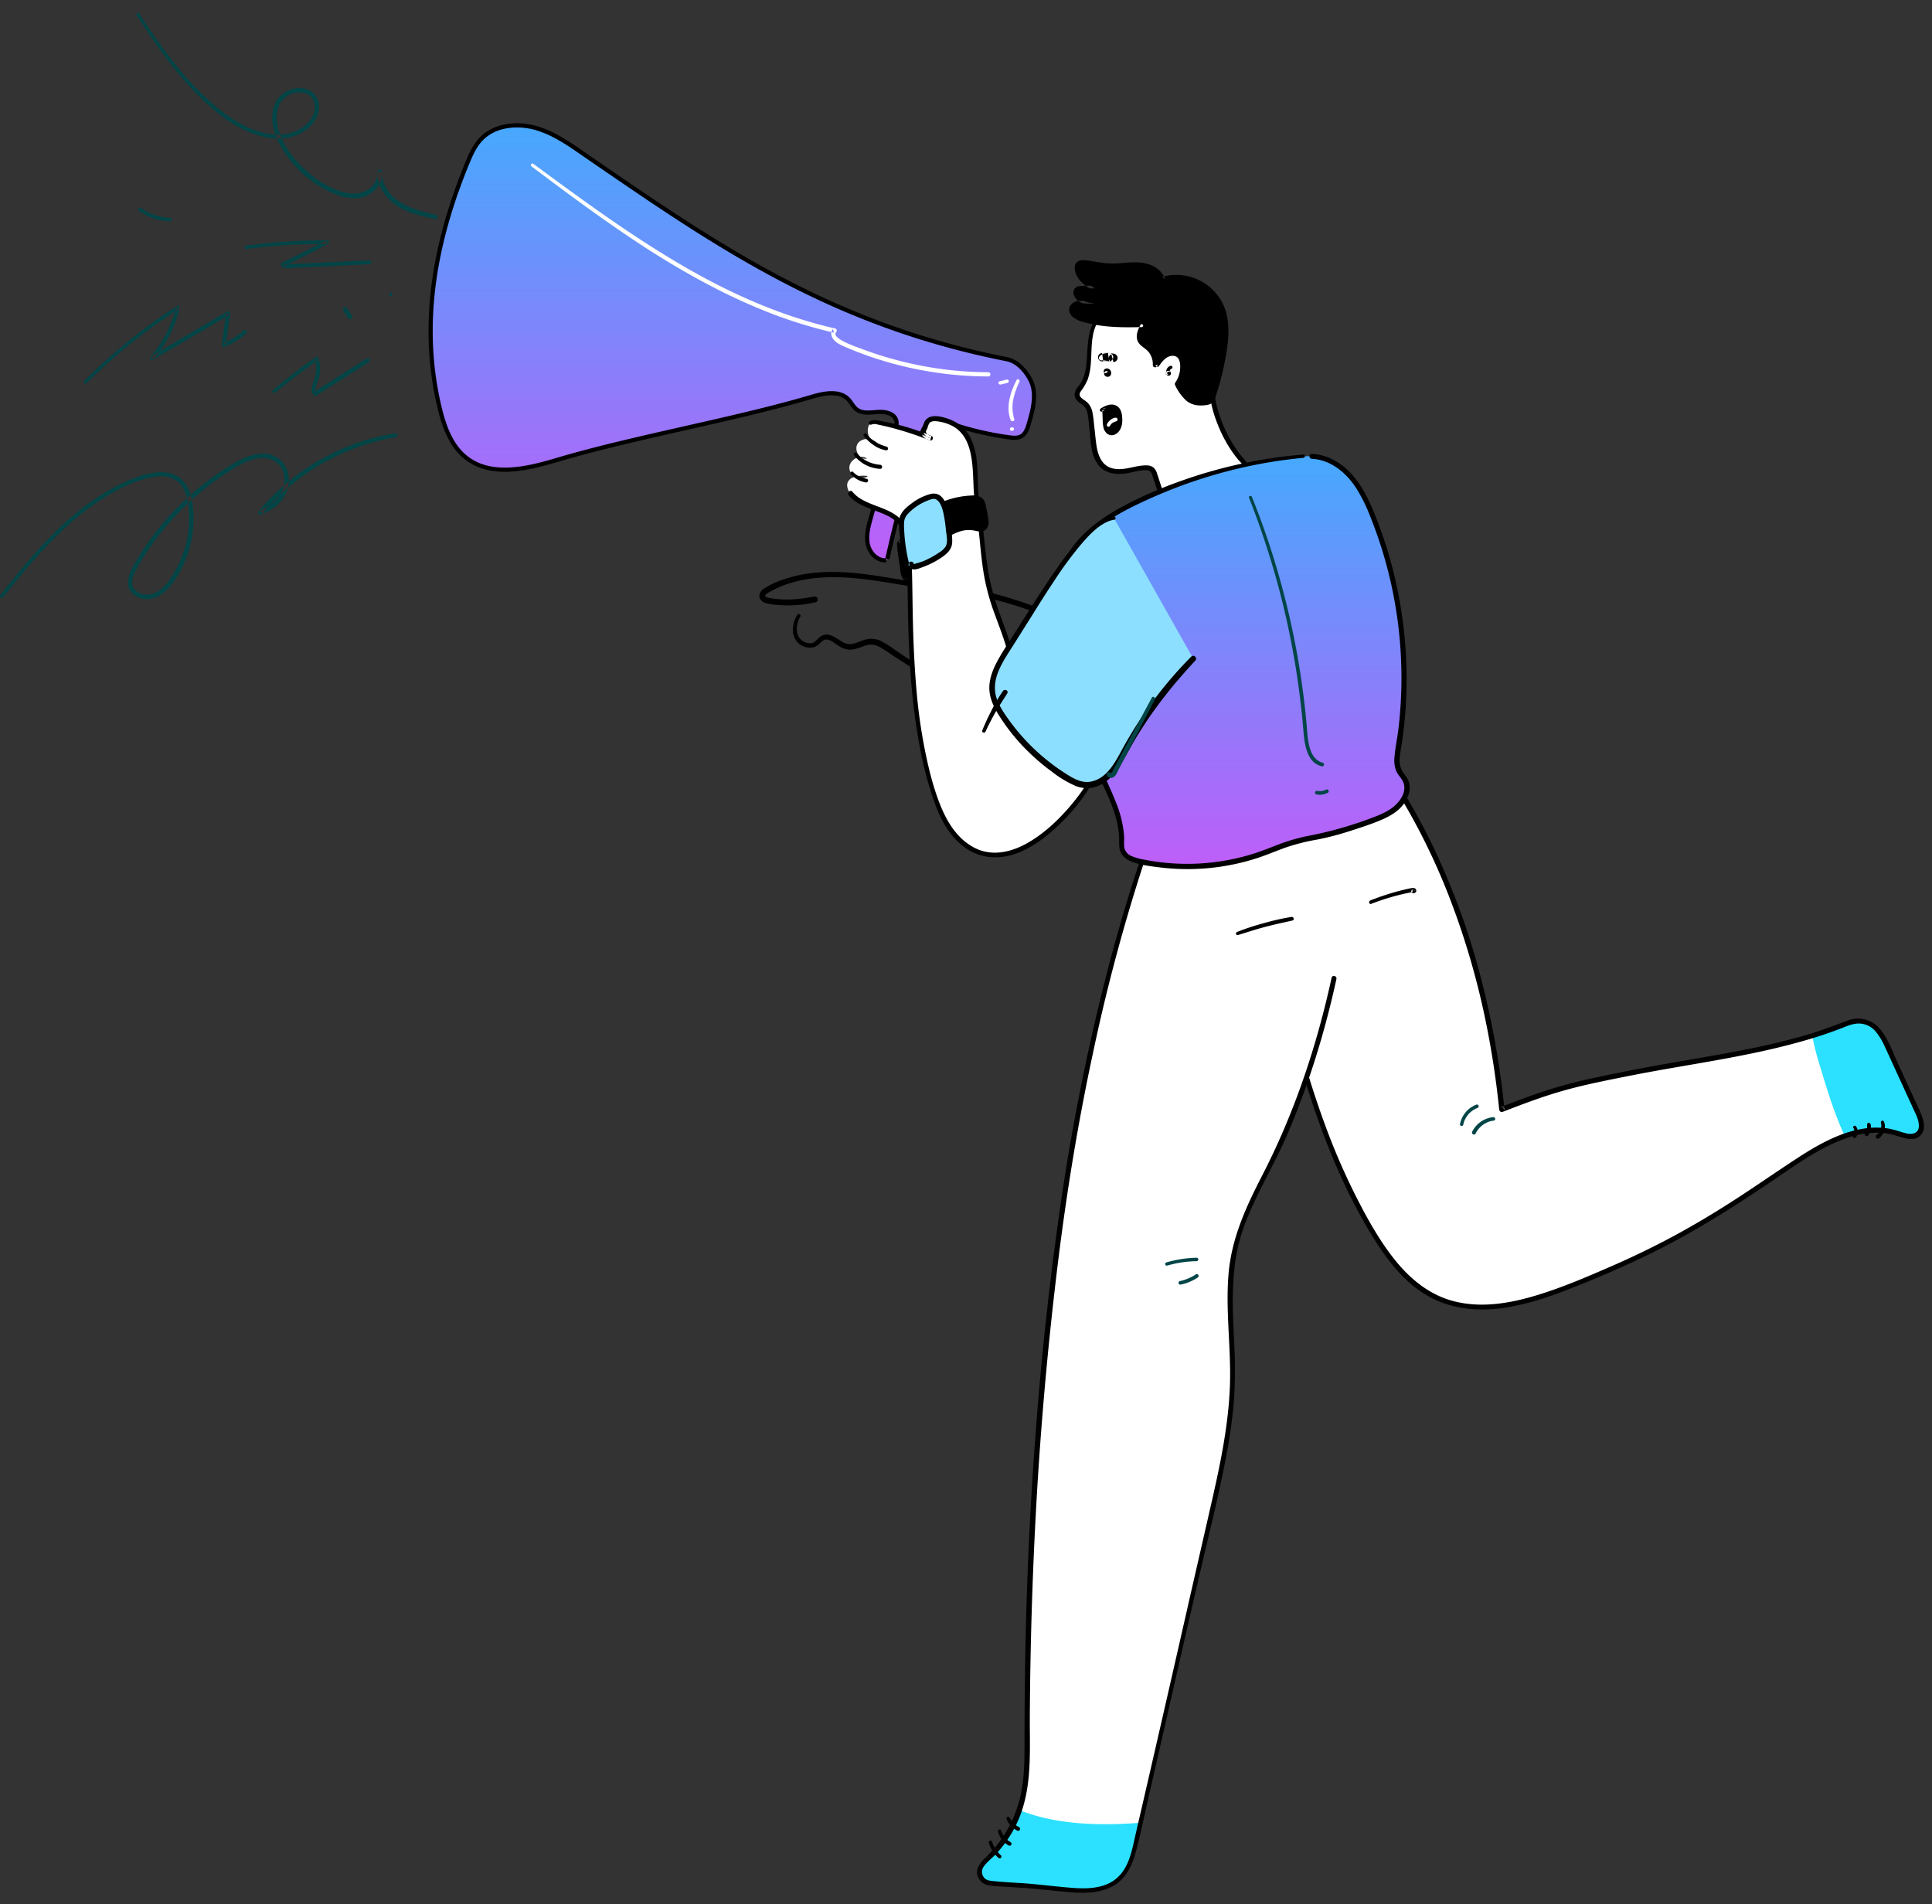 <svg width="139" height="137" xmlns="http://www.w3.org/2000/svg"><rect width="100%" height="100%" fill="#333333" stroke="none"/><defs><linearGradient x1="50%" y1="0%" x2="50%" y2="100%" id="83voqzvkda"><stop stop-color="#46A9FD" offset="0%"/><stop stop-color="#BE5EF9" offset="100%"/></linearGradient><linearGradient x1="50%" y1="0%" x2="50%" y2="100%" id="lczgvd2kcb"><stop stop-color="#46A9FD" offset="0%"/><stop stop-color="#BE5EF9" offset="100%"/></linearGradient></defs><g fill="none" fill-rule="evenodd"><path d="M57.332 46.159c.36.436 1.063.615 1.53.244.24-.189.4-.475.744-.366.279.089.513.302.76.454.26.179.572.268.887.253.352-.03.669-.185 1.002-.291a1.257 1.257 0 0 1 1.074.126c.365.208.709.458 1.06.687.727.47 1.465.928 2.203 1.382 1.47.901 2.942 1.794 4.444 2.64 1.693.955 3.408 1.92 5.182 2.72.242.111.458-.237.213-.365-1.497-.782-3.023-1.506-4.507-2.312a102.262 102.262 0 0 1-4.333-2.492 59.071 59.071 0 0 1-2.136-1.364 70.115 70.115 0 0 1-1.025-.685 7.758 7.758 0 0 0-1.05-.667 1.566 1.566 0 0 0-1.017-.127c-.335.073-.642.24-.975.322-.636.157-1.055-.39-1.599-.597a.811.811 0 0 0-.85.146c-.111.13-.239.247-.379.347a.71.71 0 0 1-.445.058.944.944 0 0 1-.744-.677 1.625 1.625 0 0 1 .208-1.226.124.124 0 1 0-.214-.127l-.01.007c-.34.565-.475 1.363-.023 1.91zM75.795 44.157c-2.016-.793-4.046-1.52-6.202-1.818-1.142-.158-2.291-.257-3.434-.416-1.142-.158-2.266-.38-3.405-.54-2.079-.291-4.254-.403-6.274.274a6.14 6.14 0 0 0-1.504.686c-.203.138-.383.346-.336.61a.602.602 0 0 0 .437.436c.245.073.5.116.756.127a8.845 8.845 0 0 0 2.85-.184c.267-.066.146-.461-.111-.409-1.041.208-2.156.301-3.207.102-.104-.019-.367-.064-.291-.215a.534.534 0 0 1 .205-.167 7.525 7.525 0 0 1 1.726-.733c1.953-.558 4.015-.417 6-.125 1.068.157 2.13.35 3.2.515 1.091.168 2.19.277 3.282.445 1.02.15 2.028.37 3.018.658.958.282 1.899.616 2.834.962 2.112.782 4.216 1.631 6.44 2.035.156.03.224-.208.066-.24l-.006.005c-2.09-.419-4.07-1.23-6.044-2.008z" fill="#000"/><path d="M63.843 39.283a98.912 98.912 0 0 1 2.365-8.743c.172-.533.436-1.147.986-1.256.29-.057.581.049.859.145a22.84 22.84 0 0 0 4.557 1.11c.29.04.618.069.872-.08.307-.177.436-.547.532-.886.316-1.057.62-2.249.092-3.219-.355-.652-.938-1.293-1.668-1.437-12.68-2.503-20.844-8.17-30.015-14.466-1.195-.82-2.378-1.714-3.763-2.138-1.386-.424-3.053-.278-4.053.772-.423.446-.692 1.017-.929 1.584-2.304 5.539-3.432 11.33-2.172 17.196.336 1.567.826 3.243 2.111 4.2 1.778 1.325 4.274.75 6.396.117 5.7-1.693 12.716-2.881 18.405-4.564.886-.263 1.979-.476 2.617.189.216.226.349.533.6.726.414.317.996.217 1.516.18.52-.039 1.163.09 1.322.58.078.246.008.512-.061.76L62.65 36.34c-.173.615-.348 1.26-.214 1.89.134.629.683 1.212 1.32 1.152" stroke="#000" stroke-width=".3" fill="url(#83voqzvkda)" stroke-dasharray="0,0" transform="translate(0 .929)"/><path d="M79.246 54.777a14.38 14.38 0 0 1-4.046 5.208c-1.226.987-2.782 1.798-4.323 1.471-1.003-.214-1.861-.897-2.463-1.729-.603-.831-.972-1.808-1.273-2.785-1.521-4.861-1.6-10.033-1.687-15.13-.013-.873-.028-1.745-.12-2.606-.052-.49-.135-.996-.4-1.412-.8-1.249-2.795-1.138-3.737-2.282a.897.897 0 0 1-.246-.649c.069-.596.892-.686 1.487-.612-.451.393-1.298.033-1.328-.564-.03-.598.775-1.04 1.264-.695-.549.145-.988-.68-.632-1.121.357-.44 1.132-.335 1.47.12a1.028 1.028 0 0 1-.726-1.32.48.48 0 0 1 .152-.222c.138-.103.33-.079.5-.048a18.92 18.92 0 0 1 3.831 1.13c-.334-.037-.674-.422-.46-.68.175-.21-.018-.95 1.301-.648 2.944.675 2.135 3.987 2.51 6.082.376 2.095.358 4.257.91 6.313.357 1.336.949 2.598 1.34 3.926.391 1.327.572 2.776.1 4.071" fill="#FFF"/><path d="M63.233 30.565a19.027 19.027 0 0 1 1.61.409c.705.205 1.399.447 2.078.727l.092-.33c-.146-.024-.36-.121-.393-.291-.02-.095.069-.18.102-.266.028-.126.074-.248.137-.36.145-.19.465-.155.67-.124.346.05.68.158.991.32 1.096.58 1.356 1.838 1.454 2.977.05.606.054 1.215.094 1.821.054.796.224 1.578.311 2.37.114 1.028.19 2.059.338 3.084.15 1.025.4 2.032.748 3.008.749 2.108 1.826 4.385 1.028 6.64-.08.226.276.322.355.1.754-2.13-.146-4.362-.872-6.352-.4-1.04-.697-2.118-.886-3.216-.18-1.116-.266-2.245-.4-3.366-.098-.822-.267-1.634-.312-2.46-.035-.657-.032-1.317-.096-1.97a4.9 4.9 0 0 0-.48-1.828 2.713 2.713 0 0 0-1.375-1.243c-.522-.217-1.565-.537-1.907.126a1.36 1.36 0 0 0-.096.26c-.01.038-.023.076-.035.114.01-.035 0 .007-.007.013a.419.419 0 0 0-.048.07c-.24.4.21.837.581.894a.172.172 0 0 0 .092-.33c-.74-.311-1.501-.569-2.278-.772a18.973 18.973 0 0 0-1.163-.258c-.312-.06-.71-.186-1 0a.124.124 0 0 0 .125.214l.01.01c.164-.093.36-.026.532.009z" fill="#000"/><path d="M76.984 58.016c-.855 1-1.853 1.94-2.996 2.604-1.143.664-2.504 1.017-3.745.445-1.2-.557-1.976-1.69-2.482-2.873-.571-1.337-.925-2.779-1.214-4.2a39.375 39.375 0 0 1-.618-4.421 77.428 77.428 0 0 1-.238-4.425c-.044-1.497-.04-2.996-.092-4.494-.025-.715-.042-1.461-.206-2.162a2.317 2.317 0 0 0-.85-1.355c-.799-.61-1.841-.744-2.68-1.282a2.315 2.315 0 0 1-.535-.473c-.154-.182-.414.082-.262.262.672.797 1.745.986 2.65 1.403.464.215.898.506 1.143.968.336.634.339 1.444.375 2.142.08 1.522.064 3.053.105 4.574.04 1.521.106 3.046.237 4.564a43.58 43.58 0 0 0 .6 4.445c.264 1.458.653 2.89 1.163 4.28.469 1.225 1.172 2.405 2.31 3.116 1.136.711 2.497.695 3.721.18 1.224-.517 2.301-1.417 3.228-2.37a13.958 13.958 0 0 0 2.326-3.198c.157-.29.29-.596.436-.903.062-.145-.146-.27-.215-.125h-.01a15.45 15.45 0 0 1-2.15 3.298z" fill="#000"/><path d="M90.86 57.882c.153 9.557 2.791 21.949 7.584 30.212 1.234 2.13 2.726 4.281 4.966 5.297 3.053 1.384 6.609.316 9.719-.926 6.377-2.55 9.487-4.384 15.166-8.246 2.492-1.695 5.426-3.6 8.287-2.658.46.145 1.007.361 1.385.06.436-.35.244-1.046.01-1.558l-2.164-4.718c-.353-.77-.813-1.63-1.64-1.821a1.975 1.975 0 0 0-1.178.07c-5.034 2.062-10.612 2.574-16.191 3.712-4.056.826-4.892 1.032-8.755 2.517-.965-9.484-3.804-17.197-7.392-23.001" fill="#FFF"/><path d="m137.98 80.062-2.164-4.72c-.353-.77-.813-1.63-1.64-1.82a1.973 1.973 0 0 0-1.178.069c-.859.352-1.734.656-2.616.929.146.756.337 1.503.573 2.236.508 1.69 1.024 3.387 1.769 4.987 1.272-.452 2.577-.608 3.867-.184.453.152 1.001.363 1.38.062.435-.35.243-1.047.01-1.559z" fill="#2BE1FF"/><path d="M94.443 79.444c1.12 3.335 2.506 6.619 4.362 9.613.95 1.525 2.075 3.011 3.605 3.997 1.638 1.057 3.598 1.323 5.507 1.087 2.018-.25 3.936-.964 5.816-1.722a77.64 77.64 0 0 0 4.972-2.199c3.067-1.501 5.947-3.323 8.776-5.233 1.671-1.125 3.336-2.37 5.25-3.053a6.384 6.384 0 0 1 2.821-.41c.496.052.944.222 1.42.352.377.103.81.145 1.13-.122.662-.553.144-1.547-.136-2.155l-1.415-3.076c-.388-.848-.717-1.816-1.335-2.531a2.036 2.036 0 0 0-2.263-.567c-.995.375-1.98.744-3 1.044-.996.29-2.002.543-3.015.767-2.09.461-4.204.81-6.312 1.175-2.035.352-4.07.738-6.092 1.18-1.371.294-2.723.67-4.048 1.13-.834.29-1.662.608-2.486.925l.24.183a61.896 61.896 0 0 0-1.927-10.335 52.157 52.157 0 0 0-3.232-8.631 45.544 45.544 0 0 0-2.264-4.133c-.126-.207-.452-.018-.324.189a46.98 46.98 0 0 1 3.772 7.612 55.864 55.864 0 0 1 2.697 9.304 63.35 63.35 0 0 1 .898 5.987c.01.109.114.23.24.183 1.454-.561 2.927-1.123 4.436-1.544 1.552-.436 3.138-.742 4.716-1.056 4.098-.814 8.27-1.32 12.3-2.454a31.342 31.342 0 0 0 2.896-.95c.489-.187.932-.407 1.47-.344a1.6 1.6 0 0 1 1.044.582c.262.327.478.688.643 1.073.23.488.45.981.676 1.471l1.372 2.993c.176.383.399.79.403 1.223 0 .547-.464.66-.917.548-.454-.112-.883-.29-1.35-.355a5.565 5.565 0 0 0-1.355-.029c-1.903.194-3.635 1.194-5.203 2.219-1.57 1.025-3.103 2.102-4.684 3.111a64.317 64.317 0 0 1-4.126 2.442 60.589 60.589 0 0 1-4.45 2.158c-1.795.785-3.615 1.567-5.493 2.13-1.879.562-3.878.897-5.797.424-1.8-.436-3.233-1.615-4.362-3.041-1.073-1.35-1.927-2.885-2.709-4.417a47.961 47.961 0 0 1-2.102-4.776 69.13 69.13 0 0 1-3.017-10.52 72.343 72.343 0 0 1-1.418-10.586 63.24 63.24 0 0 1-.09-2.426.124.124 0 1 0-.247 0h-.003a74.935 74.935 0 0 0 3.71 21.563z" fill="#000"/><path d="M83.63 57.88c-3.668 9.572-6.044 20.79-7.317 30.053-1.731 12.596-2.442 25.297-2.413 38.016.009 3.918-.882 5.984-3.17 8.141a.819.819 0 0 0 .485 1.406c1.67.157 3.379.178 5.015.397 1.523.204 3.285.304 4.37-.784.673-.673.916-1.653 1.131-2.582 1.841-7.965 3.539-15.5 5.377-23.467.752-3.25 1.508-6.532 1.56-9.868.05-3.174-.532-6.397.198-9.492.472-2 1.47-3.83 2.41-5.657 3.602-7.003 6.887-19.47 5.503-27.223" fill="#FFF"/><path d="M70.73 134.093a.82.82 0 0 0 .484 1.406c1.67.157 3.378.177 5.014.397 1.523.203 3.284.304 4.37-.784.672-.673.915-1.653 1.13-2.583l.316-1.375c-2.932.22-6.009.157-8.71-.912-.494 1.477-1.332 2.651-2.604 3.85z" fill="#2BE1FF"/><path d="M79.016 72.501a158.77 158.77 0 0 0-2.763 14.524 241.128 241.128 0 0 0-1.784 16.642 276.442 276.442 0 0 0-.727 16.959c-.02 1.415-.031 2.83-.032 4.245 0 1.202.02 2.406-.154 3.6a8.868 8.868 0 0 1-2.261 4.797c-.487.532-1.336 1.103-.857 1.922.205.35.543.462.925.497.666.061 1.335.096 2.002.135 1.273.074 2.533.246 3.804.339.986.073 2.056.032 2.936-.471.933-.534 1.368-1.51 1.631-2.508.348-1.317.62-2.659.926-3.99.626-2.733 1.25-5.47 1.873-8.207.617-2.714 1.24-5.423 1.871-8.126.633-2.727 1.323-5.45 1.837-8.204.255-1.329.437-2.671.545-4.02.082-1.375.082-2.752 0-4.125-.128-2.747-.27-5.493.666-8.127.839-2.364 2.201-4.507 3.187-6.811a59.392 59.392 0 0 0 2.533-7.214c.364-1.292.69-2.596.976-3.912.05-.226-.291-.322-.346-.095-1.072 4.933-2.685 9.755-5.004 14.247-1.163 2.26-2.197 4.507-2.412 7.08-.225 2.683.198 5.367.099 8.052-.102 2.762-.665 5.49-1.277 8.185-.612 2.694-1.23 5.369-1.84 8.055-1.205 5.31-2.42 10.617-3.647 15.921-.263 1.134-.455 2.472-1.402 3.27-.863.727-2.088.76-3.156.677-1.246-.094-2.482-.267-3.73-.346-.667-.04-1.336-.077-2.002-.145-.282-.026-.542-.067-.695-.335a.648.648 0 0 1 .023-.687c.259-.374.683-.676.987-1.018.274-.31.529-.636.762-.977a8.263 8.263 0 0 0 1.054-2.18c.67-2.126.517-4.4.528-6.596.03-5.557.211-11.11.546-16.658.34-5.519.852-11.024 1.536-16.516.615-4.873 1.41-9.72 2.443-14.523a131.597 131.597 0 0 1 3.926-14.524c.388-1.145.784-2.288 1.202-3.422.056-.146-.178-.21-.235-.064l.001.004c-1.877 4.754-3.3 9.684-4.495 14.65z" fill="#000"/><path d="M78.827 23.157c-.81 1.423-.079 3.425-1.08 4.72a1.151 1.151 0 0 0-.24.386c-.08.3.145.535.435.696.554.307.523 1.102.593 1.649.075.582.103 1.163.212 1.73.094.489.298.983.696 1.28.329.225.723.335 1.122.312.592-.013 1.152-.237 1.743-.266.199-.01.423-.016.581.116a.765.765 0 0 1 .189.35c.238.713.467 1.432.686 2.154a.99.99 0 0 0 .273.509c.193.155.47.145.716.106a7.105 7.105 0 0 0 4.699-2.838.728.728 0 0 0 .183-.463.82.82 0 0 0-.254-.436 9.648 9.648 0 0 1-2.065-4.136c-.565-2.388.516-5.511-1.32-7.513a3.178 3.178 0 0 0-1.645-.945 5.501 5.501 0 0 0-3.197.29c-.892.352-2.045 1.042-2.193 2.09" fill="#FFF"/><path d="M78.23 25.214c-.05.728-.047 1.48-.361 2.14-.077.159-.17.309-.281.447-.137.14-.23.318-.269.511-.042.372.243.62.53.798.286.178.374.481.425.794.057.346.079.702.115 1.049.089.83.09 1.793.622 2.487.532.693 1.396.738 2.181.592.436-.082.887-.23 1.336-.196.255.02.32.186.394.404l.231.705.437 1.382c.111.36.279.68.683.75.366.064.778-.042 1.134-.126.374-.09.74-.21 1.096-.36a7.462 7.462 0 0 0 1.963-1.211c.3-.257.578-.538.83-.842.218-.263.545-.597.507-.966a.844.844 0 0 0-.227-.45c-.145-.178-.3-.348-.436-.533a8.874 8.874 0 0 1-.705-1.098 10.182 10.182 0 0 1-.922-2.394 9.108 9.108 0 0 1-.212-2.158c0-1.423.13-2.938-.414-4.29a3.806 3.806 0 0 0-1.291-1.7c-.69-.493-1.55-.67-2.386-.66-.828.016-1.645.2-2.399.544-.622.276-1.236.656-1.634 1.219a1.983 1.983 0 0 0-.353.872c-.022.163.224.237.253.07.115-.656.623-1.136 1.163-1.483a5.728 5.728 0 0 1 1.989-.789 4.675 4.675 0 0 1 2.471.124 3.163 3.163 0 0 1 1.649 1.431c.686 1.2.63 2.665.612 4-.024.68-.004 1.36.06 2.035.095.738.283 1.46.56 2.151a9.631 9.631 0 0 0 1.13 2.128c.111.155.227.306.348.455.12.148.305.3.38.476.074.178-.067.354-.17.493a6.98 6.98 0 0 1-4.146 2.638c-.3.06-.817.218-1.042-.07a1.606 1.606 0 0 1-.2-.52l-.21-.675a57.806 57.806 0 0 0-.425-1.308.928.928 0 0 0-.253-.436.804.804 0 0 0-.513-.158c-.826-.015-1.63.427-2.457.21-.826-.216-1.071-1.067-1.163-1.835-.055-.428-.09-.86-.145-1.289a8.113 8.113 0 0 0-.12-.92 1.334 1.334 0 0 0-.41-.735c-.255-.21-.692-.368-.424-.764.202-.263.369-.55.497-.855.11-.324.18-.661.21-1.003.07-.7.033-1.412.155-2.108.053-.335.16-.66.319-.96a.125.125 0 0 0-.216-.125l-.008-.005c-.367.645-.437 1.389-.487 2.117z" fill="#000"/><path d="M79.626 26.796a.04.04 0 0 1 .013-.014l-.028.021.018-.01-.034.015h.013a.311.311 0 0 0 .047-.02l-.037.017a.085.085 0 0 1 .028-.007h-.04.039-.041a.11.11 0 0 1 .029.008l-.038-.016.03.02-.031-.025c.01.008.02.017.027.027l-.026-.033a.292.292 0 0 1 .03.053l-.017-.039c.006.015.01.03.013.045v-.045a.26.26 0 0 1 0 .048v-.045a.146.146 0 0 1-.008.033l.016-.04a.074.074 0 0 1-.013.023l.026-.035-.016.018.033-.028a.06.06 0 0 1-.016.01l.04-.017h-.021.046-.026l.047.007a.102.102 0 0 1-.028-.008l.042.017-.019-.01.035.027a.075.075 0 0 1-.014-.016l.027.036a.786.786 0 0 0-.042-.054l.026.034-.007-.013.017.04a.201.201 0 0 0-.042-.073l-.033-.025a.115.115 0 0 0-.06-.018.074.074 0 0 0-.043 0 .086.086 0 0 0-.042.01.089.089 0 0 0-.035.021.125.125 0 0 0-.042.045.228.228 0 0 0-.03.106.199.199 0 0 0 .058.144.264.264 0 0 0 .266.074.26.26 0 0 0 .176-.182v-.02a.442.442 0 0 0 .007-.063.356.356 0 0 0-.055-.186.302.302 0 0 0-.319-.136.202.202 0 0 0-.162.21v.033c.003.016.01.03.022.042a.116.116 0 0 0 .063.043.125.125 0 0 0 .145-.056l.005-.019-.02.026zM79.318 25.922h.027-.024.066-.025a.25.25 0 0 0 .087.016l.093.008-.068-.009c.08.01.158.026.236.045l-.068-.029h.012c.07.036.149.046.225.03a.28.28 0 0 0 .188-.172.293.293 0 0 0-.188-.395 1.835 1.835 0 0 0-.662 0 .29.29 0 0 0-.213.327.29.29 0 0 0 .29.258c.2-.018.4-.014.6.01l-.08-.011c.1.016.198.04.291.05l-.145-.558-.06.035a.272.272 0 0 0 .064.492l.067.02a.3.3 0 0 0 .366-.209.305.305 0 0 0-.208-.367 1.257 1.257 0 0 0-.265-.041 3.738 3.738 0 0 0-.214-.02c-.14-.01-.28-.01-.42 0l.08.583h.017l-.08.01c.081-.01.163-.017.245-.019.083 0 .163.01.245.013l-.078-.576h-.013l.077-.01c-.129 0-.257.015-.382.047a.32.32 0 0 0-.083.033l-.047.037c-.013.01-.012.01 0 0 .011-.01 0 0-.01 0a.173.173 0 0 0-.035.022c-.063.043-.146.103-.162.186a.16.16 0 0 0 .108.191l.001.003a.277.277 0 0 0 .145 0zM83.915 26.646a.402.402 0 0 0 0 .288.19.19 0 0 0 .158.098.17.17 0 0 0 .168-.118.18.18 0 0 0-.082-.205.208.208 0 0 0-.244.03.134.134 0 0 0-.028.143c.022.049.07.081.123.084a.341.341 0 0 0 .074-.015h-.037.025-.038.015l-.033-.013h.01l-.028-.021.009.009-.022-.028v.01l-.012-.033v.012-.072.011l.012-.033a.118.118 0 0 1 .036-.035l.032-.014h-.009.036-.014.036-.016l.033.014c-.017-.008.017.016.02.022.002.004.002.004 0 0l.013.032v-.02.035a.543.543 0 0 1 0-.135v.036a.594.594 0 0 1 .021-.09v-.015.016a.09.09 0 0 0 .01-.02.201.201 0 0 1 .022-.038c.016-.022-.01.013 0 0l.014-.014a.066.066 0 0 1 .014-.015c.015-.012.015-.012 0 0-.021.019 0 0 .008 0l.017-.009c.021-.013-.014 0 0 0l.023-.007a.113.113 0 0 0-.06-.217h.008a.431.431 0 0 0-.314.327zM79.246 29.502c.168-.099.351-.17.542-.21a.618.618 0 0 1 .541.145c.12.15.185.335.187.527a1.8 1.8 0 0 1-.018.598.781.781 0 0 1-.32.488.369.369 0 0 1-.281.061.35.35 0 0 1-.18-.115c-.165-.186-.182-.455-.192-.703l-.023-.728" fill="#000"/><path d="M80.065 29.482c.257.102.253.4.264.619.015.253 0 .562-.205.744-.062.054-.145.107-.227.052a.495.495 0 0 1-.145-.305 2.98 2.98 0 0 1-.035-.455c-.01-.194-.02-.387-.026-.581-.012-.243-.39-.244-.38 0l.022.632c0 .188.018.375.054.56.037.18.135.343.276.462a.53.53 0 0 0 .582.037c.357-.178.497-.607.499-.98 0-.374-.04-.829-.373-1.044-.386-.248-.844-.048-1.184.175-.107.07-.041.27.091.217l-.001.002c.238-.093.53-.237.788-.135z" fill="#000"/><path d="m79.894 30.581.01-.016.027-.032a.53.53 0 0 1 .057-.057l.032-.028.019-.013a.486.486 0 0 1 .068-.043l.038-.02.018-.007c.016-.008-.03.011-.009 0l.08-.027.038-.009a.352.352 0 0 0 .069-.027c.05-.03.076-.09.063-.147a.146.146 0 0 0-.132-.101.487.487 0 0 0-.224.061.857.857 0 0 0-.171.112.796.796 0 0 0-.23.293.147.147 0 0 0-.012.095.124.124 0 0 0 .224.03l-.008.01a.75.75 0 0 1 .043-.074z" fill="#FFF"/><path d="M83.28 26.271c.19-.269.391-.546.68-.703.287-.157.694-.146.905.102.084.113.14.245.161.385a2.08 2.08 0 0 1-.327 1.573c.308.582.698 1.218 1.34 1.345.21.029.421.029.63 0a.714.714 0 0 0 .425-.136.687.687 0 0 0 .16-.29c.408-1.19.692-2.42.846-3.668.097-.79.145-1.607-.083-2.373a3.514 3.514 0 0 0-4.375-2.39c-.241-.644-.977-.976-1.664-1.032-.688-.057-1.378.091-2.067.07-.617-.017-1.22-.166-1.832-.233-.188-.02-.415-.013-.512.145a.412.412 0 0 0-.04.255c.06.655.69 1.087 1.257 1.42l-.984.033a.436.436 0 0 0-.291.08c-.159.145-.03.412.134.553.309.27.707.413 1.116.404-.453.125-.98-.096-1.392.133a.415.415 0 0 0-.236.337c.002.076.026.15.07.213.145.227.417.337.674.419 1.423.452 2.948.436 4.443.414-.231.357-.468.81-.262 1.181.114.202.33.319.508.467.374.318.579.792.552 1.283" fill="#000"/><path d="M84.028 25.685c.234-.118.582-.131.745.107.162.239.157.646.113.923a1.97 1.97 0 0 1-.337.826.18.18 0 0 0 0 .176c.186.404.446.771.766 1.081.406.353.863.413 1.385.36.227-.024.45-.072.595-.265.144-.194.214-.51.29-.756.176-.555.325-1.119.446-1.69.237-1.117.455-2.326.29-3.465a3.718 3.718 0 0 0-4.728-3.052l.243.137a1.857 1.857 0 0 0-1.202-1.051c-.645-.214-1.333-.133-1.998-.083a6.16 6.16 0 0 1-1.135 0c-.368-.04-.727-.114-1.098-.164-.276-.04-.608-.114-.861.05-.253.165-.247.5-.173.764.177.63.78 1.026 1.309 1.341l.102-.376c-.368.011-.75 0-1.117.04a.46.46 0 0 0-.418.582c.156.594.969.856 1.509.853l-.054-.403c-.547.133-1.36-.207-1.715.41-.159.275-.02.582.2.78.243.184.523.312.82.376 1.4.397 2.87.38 4.31.347l-.172-.3c-.306.49-.582 1.14-.079 1.6.213.196.466.324.631.57.172.252.258.554.245.859 0 .224.333.22.346 0a1.76 1.76 0 0 0-.612-1.435c-.194-.161-.472-.3-.502-.581-.03-.28.163-.582.314-.817a.199.199 0 0 0-.172-.298c-1.2 0-2.42.023-3.603-.22a7.327 7.327 0 0 1-.837-.22c-.16-.054-.547-.185-.539-.41.01-.25.488-.242.646-.238.276.026.555.015.828-.033a.206.206 0 0 0-.055-.403c-.361 0-.873-.126-1.075-.46-.045-.077-.07-.125.013-.162.103-.02.21-.026.314-.014l.774-.026a.204.204 0 0 0 .102-.377c-.395-.234-.835-.5-1.056-.919-.079-.145-.217-.494.033-.533.25-.04.582.052.84.094.59.11 1.193.153 1.794.128.582-.037 1.183-.136 1.757-.017.49.103 1.007.359 1.202.847a.2.2 0 0 0 .241.146 3.323 3.323 0 0 1 4.146 2.282c.278.985.125 2.061-.042 3.052a18.583 18.583 0 0 1-.515 2.204c-.06.263-.145.52-.253.767-.12.224-.488.202-.712.202a1.116 1.116 0 0 1-.664-.206c-.367-.26-.592-.682-.805-1.064v.176c.222-.34.35-.73.37-1.135.019-.36-.028-.835-.322-1.085a.884.884 0 0 0-.902-.096c-.366.146-.605.492-.823.807-.09.13.12.249.212.124l.003-.01c.176-.242.367-.51.642-.647z" fill="#000"/><path d="M93.773 31.895a34.652 34.652 0 0 0-12.096 3.355c-2.201 1.071-4.446 2.57-5.185 4.904a8.46 8.46 0 0 0-.322 2.317c-.05 1.856.134 3.712.55 5.523.57 2.49 1.572 4.863 2.654 7.18.651 1.395 1.35 2.843 1.327 4.382-.023.23-.005.463.055.687.175.483.742.68 1.244.79a16.11 16.11 0 0 0 8.882-.582c.783-.283 1.544-.63 2.347-.85.647-.177 1.308-.273 1.968-.416a28.369 28.369 0 0 0 3.22-.972c1.017-.353 2.129-.785 2.616-1.744.196-.383.269-.853.081-1.242-.11-.23-.303-.412-.427-.636-.28-.503-.179-1.12-.086-1.686a31.423 31.423 0 0 0-1.858-16.75c-.404-.998-.872-1.99-1.581-2.799-.71-.808-1.709-1.417-2.785-1.453" fill="url(#lczgvd2kcb)" transform="translate(0 .929)"/><path d="M84.764 34.678a30.422 30.422 0 0 0-4.063 1.801c-1.108.605-2.18 1.33-3.034 2.271a6.423 6.423 0 0 0-1.053 1.537 6.326 6.326 0 0 0-.561 2.072c-.15 1.604-.099 3.22.152 4.81.453 3.147 1.648 6.107 2.984 8.966.653 1.399 1.36 2.838 1.33 4.418 0 .325 0 .652.196.928.172.23.406.406.676.506.635.26 1.37.339 2.047.424a16.287 16.287 0 0 0 6.837-.612c.739-.23 1.454-.536 2.174-.8.758-.26 1.536-.457 2.326-.591a19.865 19.865 0 0 0 2.368-.62c.69-.222 1.387-.446 2.06-.72.56-.226 1.115-.505 1.546-.937.43-.432.766-1.089.645-1.733-.064-.343-.29-.582-.474-.858a1.646 1.646 0 0 1-.208-1.071c.03-.367.106-.727.159-1.094a37.4 37.4 0 0 0 .145-1.13c.082-.757.136-1.515.163-2.276a31.933 31.933 0 0 0-.996-9.092 30.26 30.26 0 0 0-1.461-4.31c-.553-1.292-1.294-2.568-2.519-3.327a3.8 3.8 0 0 0-1.817-.582c-.23-.01-.229.345 0 .356 1.368.064 2.486 1.018 3.199 2.126.38.614.704 1.261.964 1.935a31.184 31.184 0 0 1 2.076 15.26c-.081.719-.243 1.436-.298 2.157-.037.33.005.666.124.977.129.312.411.538.526.855.227.62-.202 1.28-.656 1.672-.453.392-1.008.625-1.554.827a27.35 27.35 0 0 1-4.406 1.274c-.752.137-1.491.339-2.209.603-.702.263-1.393.551-2.11.77a15.928 15.928 0 0 1-4.427.684 16.36 16.36 0 0 1-2.181-.12 14.85 14.85 0 0 1-1.129-.184 3.659 3.659 0 0 1-.894-.254.848.848 0 0 1-.523-.62 3.427 3.427 0 0 1-.01-.546 4.74 4.74 0 0 0-.03-.557 8.093 8.093 0 0 0-.545-2.103c-.55-1.4-1.253-2.736-1.83-4.124a30.534 30.534 0 0 1-1.475-4.333 21.954 21.954 0 0 1-.644-4.676c-.042-1.454-.032-3.008.657-4.333 1.185-2.28 3.717-3.543 5.962-4.537a35.009 35.009 0 0 1 8.579-2.543c.737-.118 1.477-.21 2.22-.28.146-.012.154-.25 0-.236l.007-.005c-3.08.255-6.111.919-9.015 1.975zM73.15 131.7a.144.144 0 0 0 .238-.118.145.145 0 0 0-.093-.129 1.439 1.439 0 0 1-.216-.132c-.022-.017-.025-.017-.008 0l-.023-.019-.048-.04-.093-.089a1.563 1.563 0 0 1-.094-.108l-.01-.015-.04-.056a2.775 2.775 0 0 1-.129-.22.123.123 0 0 0-.223.095l-.001-.006c.136.36.4.659.74.837zM72.077 132.351c.066.088.14.17.223.243.08.076.171.14.269.193a.145.145 0 0 0 .19-.05.146.146 0 0 0-.05-.188l-.12-.076-.062-.046c-.02-.016.023.02-.012-.008l-.028-.024a1.497 1.497 0 0 1-.455-.682.118.118 0 0 0-.227.062c.051.209.144.405.272.576zM71.827 133.676a.134.134 0 0 0 .184 0 .132.132 0 0 0 0-.183 2.161 2.161 0 0 1-.637-.964.125.125 0 0 0-.146-.085.124.124 0 0 0-.085.146l-.004-.003c.125.42.363.796.688 1.089zM133.366 81.19l.009.018c.01.026.017.052.023.078l.01.042v.02a.82.82 0 0 1 0 .086v.019c0 .006 0-.022 0 0l-.01.042a.672.672 0 0 1-.023.077c0 .017.008-.02 0 0a.304.304 0 0 1-.03.054c-.022.038-.056.073-.049.122.001.039.02.075.051.098a.132.132 0 0 0 .11.023c.09-.016.138-.145.165-.216a.713.713 0 0 0 .035-.207.663.663 0 0 0-.117-.393.12.12 0 0 0-.157-.04.112.112 0 0 0-.04.153l.002-.013c.007.013.015.025.02.038zM134.329 80.923a.218.218 0 0 0 0 .044V81.127a.132.132 0 0 1 0 .042c0-.015 0-.015 0 0v.021c0 .015 0 .03-.01.047-.01.016-.016.055-.027.083v.016l-.021.043-.045.074-.01.012a.658.658 0 0 0-.044.06.145.145 0 0 0 .038.187.145.145 0 0 0 .188-.012.606.606 0 0 0 .125-.187.89.89 0 0 0 .073-.563c0-.018-.007-.037-.012-.053a.291.291 0 0 0-.05-.08.115.115 0 0 0-.126-.024.122.122 0 0 0-.07.106l-.01.002v.022zM135.349 81.026a.772.772 0 0 1-.088.35.622.622 0 0 1-.144.201l-.048.045-.022.02c-.036.03.02-.015-.017.012a.146.146 0 0 0-.052.203.144.144 0 0 0 .203.05 1.072 1.072 0 0 0 .43-.875.867.867 0 0 0-.075-.341.113.113 0 0 0-.144-.048.117.117 0 0 0-.066.137l-.002-.006c.02.082.028.167.025.252zM91.008 66.697c.655-.173 1.308-.312 1.973-.462.171-.039.096-.29-.072-.258-.667.109-1.327.258-1.977.447-.654.173-1.298.384-1.928.632-.13.053-.084.262.061.219v.003c.647-.193 1.287-.408 1.943-.581zM100.18 64.524c.255-.072.51-.138.767-.198l.401-.087a3.66 3.66 0 0 1 .173-.035l.115-.023c.052 0 .045-.01-.024-.046l.015-.11.119-.022.07.12v-.017a.145.145 0 0 0-.282 0c0 .291.472.156.34-.102-.067-.13-.222-.122-.343-.098-.202.037-.4.085-.6.133-.798.196-1.58.448-2.344.753-.145.06-.085.303.067.243h-.001c.5-.194 1.01-.364 1.527-.511z" fill="#000"/><path d="M80.143 37.28c-1.889.21-4.416 4.332-6.188 7.126l-1.51 2.386c-.581.91-1.176 1.917-1.048 2.985.076.627.396 1.196.743 1.722a14.921 14.921 0 0 0 4.525 4.422c.454.291.947.551 1.481.569.657.02 1.278-.345 1.725-.828.448-.482.752-1.074 1.07-1.65a31.191 31.191 0 0 1 4.91-6.622" fill="#8DDFFF"/><path d="M78.154 38.324a17.933 17.933 0 0 0-2.095 2.545 72.598 72.598 0 0 0-1.966 2.975c-.372.582-.745 1.167-1.118 1.755-.394.618-.809 1.227-1.163 1.868-.323.582-.59 1.207-.63 1.876-.04.67.207 1.309.542 1.89a14.14 14.14 0 0 0 2.44 3.026c.476.454.98.875 1.511 1.262a7.919 7.919 0 0 0 1.701 1.027c.6.244 1.278.207 1.848-.1.582-.307 1.018-.825 1.373-1.377.365-.582.67-1.194 1.018-1.783.347-.589.727-1.172 1.115-1.745A34.475 34.475 0 0 1 85.3 48.3c.229-.257.46-.513.696-.765.179-.19-.1-.472-.291-.29a29.619 29.619 0 0 0-4.768 6.314c-.581 1.018-1.163 2.427-2.454 2.68-.663.131-1.278-.234-1.815-.581a14.806 14.806 0 0 1-4.045-3.807c-.368-.512-.749-1.054-.938-1.662-.199-.644-.096-1.298.159-1.912.254-.614.635-1.184.991-1.745l1.177-1.868c.599-.954 1.193-1.911 1.819-2.847a26.656 26.656 0 0 1 1.983-2.689c.532-.615 1.163-1.3 1.925-1.615.14-.057.287-.096.436-.117.133-.017.104-.248-.03-.234h-.003c-.78.085-1.447.641-1.988 1.163zM62.853 32.029c.271.192.581.32.908.375.067 0 .122-.05.131-.115a.146.146 0 0 0-.096-.146c-.145-.049-.28-.084-.417-.146a2.583 2.583 0 0 1-1.048-.785c-.082-.105-.268.036-.187.146v-.002c.196.264.436.491.71.673zM63.327 33.734c.186 0 .18-.267 0-.29a2.581 2.581 0 0 1-.929-.254 2.674 2.674 0 0 1-.772-.593c-.088-.098-.267.035-.185.145l-.006.003a2.533 2.533 0 0 0 1.892.99zM62.285 34.711a.145.145 0 0 0 .166-.095.137.137 0 0 0-.094-.167 1.722 1.722 0 0 1-.981-.486c-.103-.104-.255.052-.158.159v.006c.281.308.657.514 1.067.583z" fill="#000"/><g fill="#024547"><path d="M81.366 52.997c-.252.467-.504.933-.751 1.403l-.354.671c-.061.118-.122.236-.185.352a.99.99 0 0 1-.09.163c-.022.03-.071.061-.076.055-.09-.136-.342-.053-.28.118a.314.314 0 0 0 .429.189c.234-.093.335-.407.437-.612l.873-1.669 1.716-3.343c.071-.146-.137-.265-.213-.125v-.005l-1.506 2.803zM93.76 52.401c.082.954.178 2.46 1.333 2.735a.131.131 0 0 0 .07-.253c-1.019-.291-1.062-1.657-1.137-2.516a57.946 57.946 0 0 0-3.95-16.606c-.053-.132-.27-.076-.216.06v-.006a58.536 58.536 0 0 1 3.9 16.586zM95.532 57.039a.128.128 0 0 0 .047-.176.136.136 0 0 0-.179-.046.785.785 0 0 1-.077.039c-.015 0-.016 0 0 0l-.024.008-.035.013a1.415 1.415 0 0 1-.176.042h-.068a.879.879 0 0 1-.087 0h-.107l-.048-.01a.131.131 0 0 0-.161.09c-.02.068.021.139.09.158l-.004.001c.282.058.576.016.83-.12z"/></g><g fill="#FFF"><path d="M72.709 30.217c.06.162.314.1.263-.072a2.844 2.844 0 0 1-.078-1.37c.095-.45.246-.887.45-1.3.066-.145-.137-.262-.209-.122-.438.858-.784 1.913-.426 2.864zM72.827 30.994a.087.087 0 0 0 .047-.012.119.119 0 0 0 .064-.065.107.107 0 0 0 .018-.043v-.034a.114.114 0 0 0-.031-.053l-.024-.02a.13.13 0 0 0-.062-.016h-.058a.087.087 0 0 0-.047.01.08.08 0 0 0-.04.026.085.085 0 0 0-.024.039.09.09 0 0 0-.012.048v.033c.006.02.017.039.032.053l.025.02c.019.012.04.018.062.018l-.009-.004h.059zM46.248 17.7c2.72 1.763 5.556 3.362 8.562 4.585A33.49 33.49 0 0 0 60 23.937l-.07-.262c-.2.237-.146.51.033.743.223.281.541.413.861.552.782.334 1.58.634 2.392.89a26.34 26.34 0 0 0 7.889 1.227.151.151 0 1 0 0-.303 26.112 26.112 0 0 1-9.161-1.701c-.239-.092-2.181-.727-1.787-1.185a.159.159 0 0 0-.07-.263c-3.15-.716-6.16-1.93-9.016-3.432-2.873-1.514-5.592-3.306-8.246-5.18-1.5-1.06-2.98-2.148-4.458-3.24-.12-.09-.234.112-.116.199 2.617 1.966 5.25 3.926 7.997 5.717zM72.472 27.556a.127.127 0 0 0 .101-.087.123.123 0 0 0-.035-.128.13.13 0 0 0-.133-.025l-.481.12a.122.122 0 0 0-.086.143.127.127 0 0 0 .153.085v.007l.48-.115z"/></g><g fill="#024547"><path d="M86.104 90.745a.125.125 0 0 0 0-.248 8.52 8.52 0 0 0-2.196.34.118.118 0 0 0 .062.227 8.22 8.22 0 0 1 2.134-.319zM86.172 91.923c.146-.093.009-.325-.134-.229a3.32 3.32 0 0 1-1.166.488.13.13 0 0 0 .069.249h.003a3.49 3.49 0 0 0 1.228-.508zM105.91 81.445a.146.146 0 0 0 .244.146 1.665 1.665 0 0 1 1.296-.957.13.13 0 0 0 .125-.126.126.126 0 0 0-.125-.125v-.003a1.912 1.912 0 0 0-1.54 1.065zM106.292 79.724a.13.13 0 0 0 .089-.158.128.128 0 0 0-.157-.088 1.894 1.894 0 0 0-1.18 1.392.124.124 0 0 0 .083.146.12.12 0 0 0 .146-.083v.002a1.65 1.65 0 0 1 1.02-1.211zM6.575 36.43c1.191-.855 2.543-1.634 3.97-2.009.658-.173 1.433-.256 2.048.1.68.394.884 1.218.966 1.943a7.619 7.619 0 0 1-.93 4.567c-.364.645-.846 1.382-1.565 1.664-.541.212-1.364.058-1.528-.581-.114-.436.126-.894.337-1.266a19.68 19.68 0 0 1 1.958-2.832 20.002 20.002 0 0 1 3.32-3.173c.603-.46 1.234-.883 1.89-1.265.637-.366 1.422-.726 2.18-.601.695.123 1.211.711 1.244 1.415.058.715-.301 1.357-.842 1.803a3.304 3.304 0 0 1-.922.53l.154.262a15.93 15.93 0 0 1 7.206-4.924 15.683 15.683 0 0 1 2.415-.606c.178-.03.102-.3-.075-.272a16.182 16.182 0 0 0-7.997 3.76 15.833 15.833 0 0 0-1.778 1.821c-.089.108-.009.326.154.263.71-.271 1.372-.74 1.737-1.424.336-.623.352-1.37.042-2.006-.348-.693-1.096-1.017-1.849-.95-.824.075-1.572.485-2.26.915a20.073 20.073 0 0 0-6.875 7.178c-.367.66-.621 1.54.089 2.072.581.436 1.378.343 1.952-.056.662-.461 1.124-1.206 1.477-1.916a7.909 7.909 0 0 0 .758-2.461 7.337 7.337 0 0 0-.061-2.47c-.159-.763-.547-1.474-1.309-1.773-.689-.272-1.483-.159-2.18.046-.78.245-1.532.57-2.243.972-2.92 1.599-5.19 4.14-7.258 6.698-.259.32-.516.642-.77.965-.1.123.075.3.174.175l.007-.005c1.89-2.378 3.875-4.775 6.364-6.56zM11.296 23.292c.51-.361 1.029-.71 1.556-1.048l-.188-.146a8.434 8.434 0 0 1-1.825 3.559.146.146 0 0 0 .17.222c1.825-1.067 3.646-2.137 5.465-3.21l-.213-.122c-.097.758-.196 1.517-.298 2.276a.146.146 0 0 0 .177.135 4.726 4.726 0 0 0 1.58-.984c.129-.122-.064-.315-.194-.195-.422.392-.915.7-1.453.908l.178.136c.097-.76.197-1.519.302-2.276.014-.112-.13-.173-.214-.124a1956.844 1956.844 0 0 0-5.465 3.212l.171.22a8.76 8.76 0 0 0 1.871-3.688.131.131 0 0 0-.188-.146 40.833 40.833 0 0 0-6.668 5.393.113.113 0 0 0 .159.16l-.008-.002a40.464 40.464 0 0 1 5.085-4.28zM24.969 22.182a.164.164 0 0 0-.218-.056.161.161 0 0 0-.057.217l.357.54c.047.075.143.1.22.058a.162.162 0 0 0 .057-.22l-.36-.539zM12.24 15.924a.127.127 0 0 0 0-.253 3.721 3.721 0 0 1-2.097-.711c-.128-.092-.25.12-.124.213.648.469 1.422.73 2.22.75zM14.657 7.241c.895.84 1.876 1.63 2.998 2.145 1.018.469 2.204.76 3.314.464.993-.263 2.019-1.114 1.978-2.235a1.309 1.309 0 0 0-.69-1.121 1.705 1.705 0 0 0-1.208-.088 1.99 1.99 0 0 0-1.074.717c-.336.456-.429 1.072-.374 1.623.121 1.226.855 2.35 1.67 3.235a7.717 7.717 0 0 0 3.016 2.055c.603.216 1.3.323 1.92.112.515-.173.935-.55 1.163-1.043.104-.237.142-.499.11-.756a.172.172 0 0 0-.341 0c-.042.935.511 1.777 1.237 2.327.837.63 1.889.862 2.89 1.079.198.042.282-.26.085-.306-.917-.215-1.878-.436-2.667-.97-.7-.477-1.24-1.256-1.204-2.126h-.341c.047.496-.184.978-.6 1.25-.474.34-1.075.383-1.633.268-1.107-.228-2.157-.922-2.975-1.682-.818-.76-1.529-1.69-1.865-2.746-.3-.94-.236-2.123.746-2.618.702-.35 1.744-.187 1.83.742.099 1.06-.954 1.83-1.872 2.036-1.035.234-2.138-.061-3.077-.503-1.017-.48-1.91-1.183-2.737-1.939-1.747-1.582-3.154-3.502-4.459-5.455-.163-.243-.322-.487-.484-.727-.077-.12-.269-.009-.19.112v-.005c1.42 2.182 2.923 4.363 4.834 6.155z"/></g><path d="M64.764 39.014a6.218 6.218 0 0 1 5.173-3.18c.234-.007.498.012.654.188.085.112.14.244.16.383.072.325.132.651.18.98.027.198.04.435-.105.572-.192.184-.501.08-.761.026-.7-.146-1.407.183-2.023.546-.65.382-1.27.813-1.853 1.291-.212.158-.397.35-.549.567-.235.367-.279.822-.318 1.256-.24-.017-.332-.317-.364-.556l-.264-2.002" fill="#000"/><path d="M66.862 37.002a6.015 6.015 0 0 1 2.696-.964c.236-.04.476-.04.712 0 .272.071.29.352.346.59.074.3.125.605.152.913a.377.377 0 0 1-.066.291c-.093.09-.263.051-.374.028a2.723 2.723 0 0 0-.804-.077c-.273.03-.541.098-.796.204a8.429 8.429 0 0 0-1.508.852c-.522.35-1.089.728-1.519 1.19-.43.46-.504 1.031-.556 1.624l.225-.172c-.16-.025-.198-.202-.225-.34-.044-.228-.063-.462-.093-.69-.061-.466-.098-.945-.204-1.403a.16.16 0 0 0-.314.042c.02.582.137 1.174.214 1.755.046.35.081.91.527.98a.181.181 0 0 0 .226-.172c.014-.294.063-.584.145-.866.102-.273.276-.514.503-.697.479-.414.99-.79 1.526-1.125.524-.337 1.084-.689 1.704-.805.294-.04.592-.024.88.05.236.044.505.058.691-.126.15-.18.21-.418.163-.647-.038-.328-.1-.654-.17-.975-.051-.243-.11-.492-.32-.648a1.086 1.086 0 0 0-.689-.162 6.209 6.209 0 0 0-2.925.852c-.98.567-1.869 1.419-2.348 2.456a.117.117 0 0 0 .2.117l.003.001a6.858 6.858 0 0 1 1.998-2.076z" fill="#000"/><path d="M65.336 40.73a11.76 11.76 0 0 1-.462-2.868 1.558 1.558 0 0 1 .08-.671c.071-.152.17-.288.29-.404a3.972 3.972 0 0 1 1.684-1.03.84.84 0 0 1 .337-.049.74.74 0 0 1 .493.374c.266.41.352.907.418 1.39.054.388.098.772.132 1.153.046.26.018.526-.08.77-.1.17-.238.315-.404.422a5.931 5.931 0 0 1-1.9.94.437.437 0 0 1-.239.019.154.154 0 0 1-.116-.183" fill="#8DDFFF"/><path d="M65.05 38.066a3.11 3.11 0 0 1 .009-.593.996.996 0 0 1 .291-.53c.39-.407.865-.723 1.391-.925.185-.07.425-.185.614-.079.314.176.445.653.52.977.085.406.146.818.181 1.231.04.355.16.843-.019 1.173-.122.18-.285.33-.474.437-.18.124-.367.239-.56.343-.197.108-.4.205-.608.29-.057.024-.654.204-.654.202.02-.205-.333-.255-.363-.049a.352.352 0 0 0 .304.424c.222.037.493-.087.698-.16a6.034 6.034 0 0 0 1.329-.673c.403-.273.755-.564.797-1.081a3.864 3.864 0 0 0-.038-.698c-.028-.272-.06-.543-.096-.814-.1-.747-.352-2.27-1.439-1.993a3.9 3.9 0 0 0-1.296.634c-.354.26-.758.581-.9 1.018-.069.285-.083.581-.042.872.02.29.051.581.095.872.098.614.239 1.22.423 1.813a.12.12 0 0 0 .233-.064v.004c-.23-.86-.363-1.742-.396-2.631zM71.622 51.246c.264-.462.568-.898.844-1.351.121-.198-.173-.356-.304-.177-.309.443-.584.908-.823 1.393-.248.473-.469.96-.67 1.453-.05.126.163.216.221.093l.005.003c.224-.485.466-.956.727-1.414z" fill="#000"/><g fill="#024547"><path d="m23.532 17.566-.067-.25c-1.06.532-2.119 1.065-3.176 1.6a.145.145 0 0 0-.051.188c.07.157.243.186.4.185.277 0 .556-.025.834-.038l1.704-.078c1.137-.053 2.274-.107 3.41-.165.17-.008.172-.271 0-.264-1.039.044-2.078.09-3.12.138l-1.519.076-.798.037-.363.018c-.071 0-.266.043-.304-.042l-.05.189c1.058-.535 2.115-1.072 3.173-1.61a.135.135 0 0 0-.069-.25 40.522 40.522 0 0 0-5.845.383c-.134.019-.103.256.032.237l-.006-.003a40.293 40.293 0 0 1 5.815-.35zM28.221 21.189a.126.126 0 0 0-.11-.127.126.126 0 0 0-.112.127c0 .065.048.12.111.126a.126.126 0 0 0 .111-.126zM22.848 25.925l-.195-.078a2.367 2.367 0 0 1-.056 1.507c-.133.354-.301.751-.02 1.078a.146.146 0 0 0 .181.023 280.433 280.433 0 0 0 3.782-2.405c.155-.102.013-.349-.146-.25a235.741 235.741 0 0 0-3.791 2.398l.18.023c-.137-.155-.058-.386 0-.56.077-.197.14-.398.189-.602.083-.427.06-.868-.068-1.283a.132.132 0 0 0-.195-.079 53.042 53.042 0 0 0-3.078 2.373c-.119.1.053.27.172.172h.006a49.659 49.659 0 0 1 3.04-2.317z"/></g></g></svg>